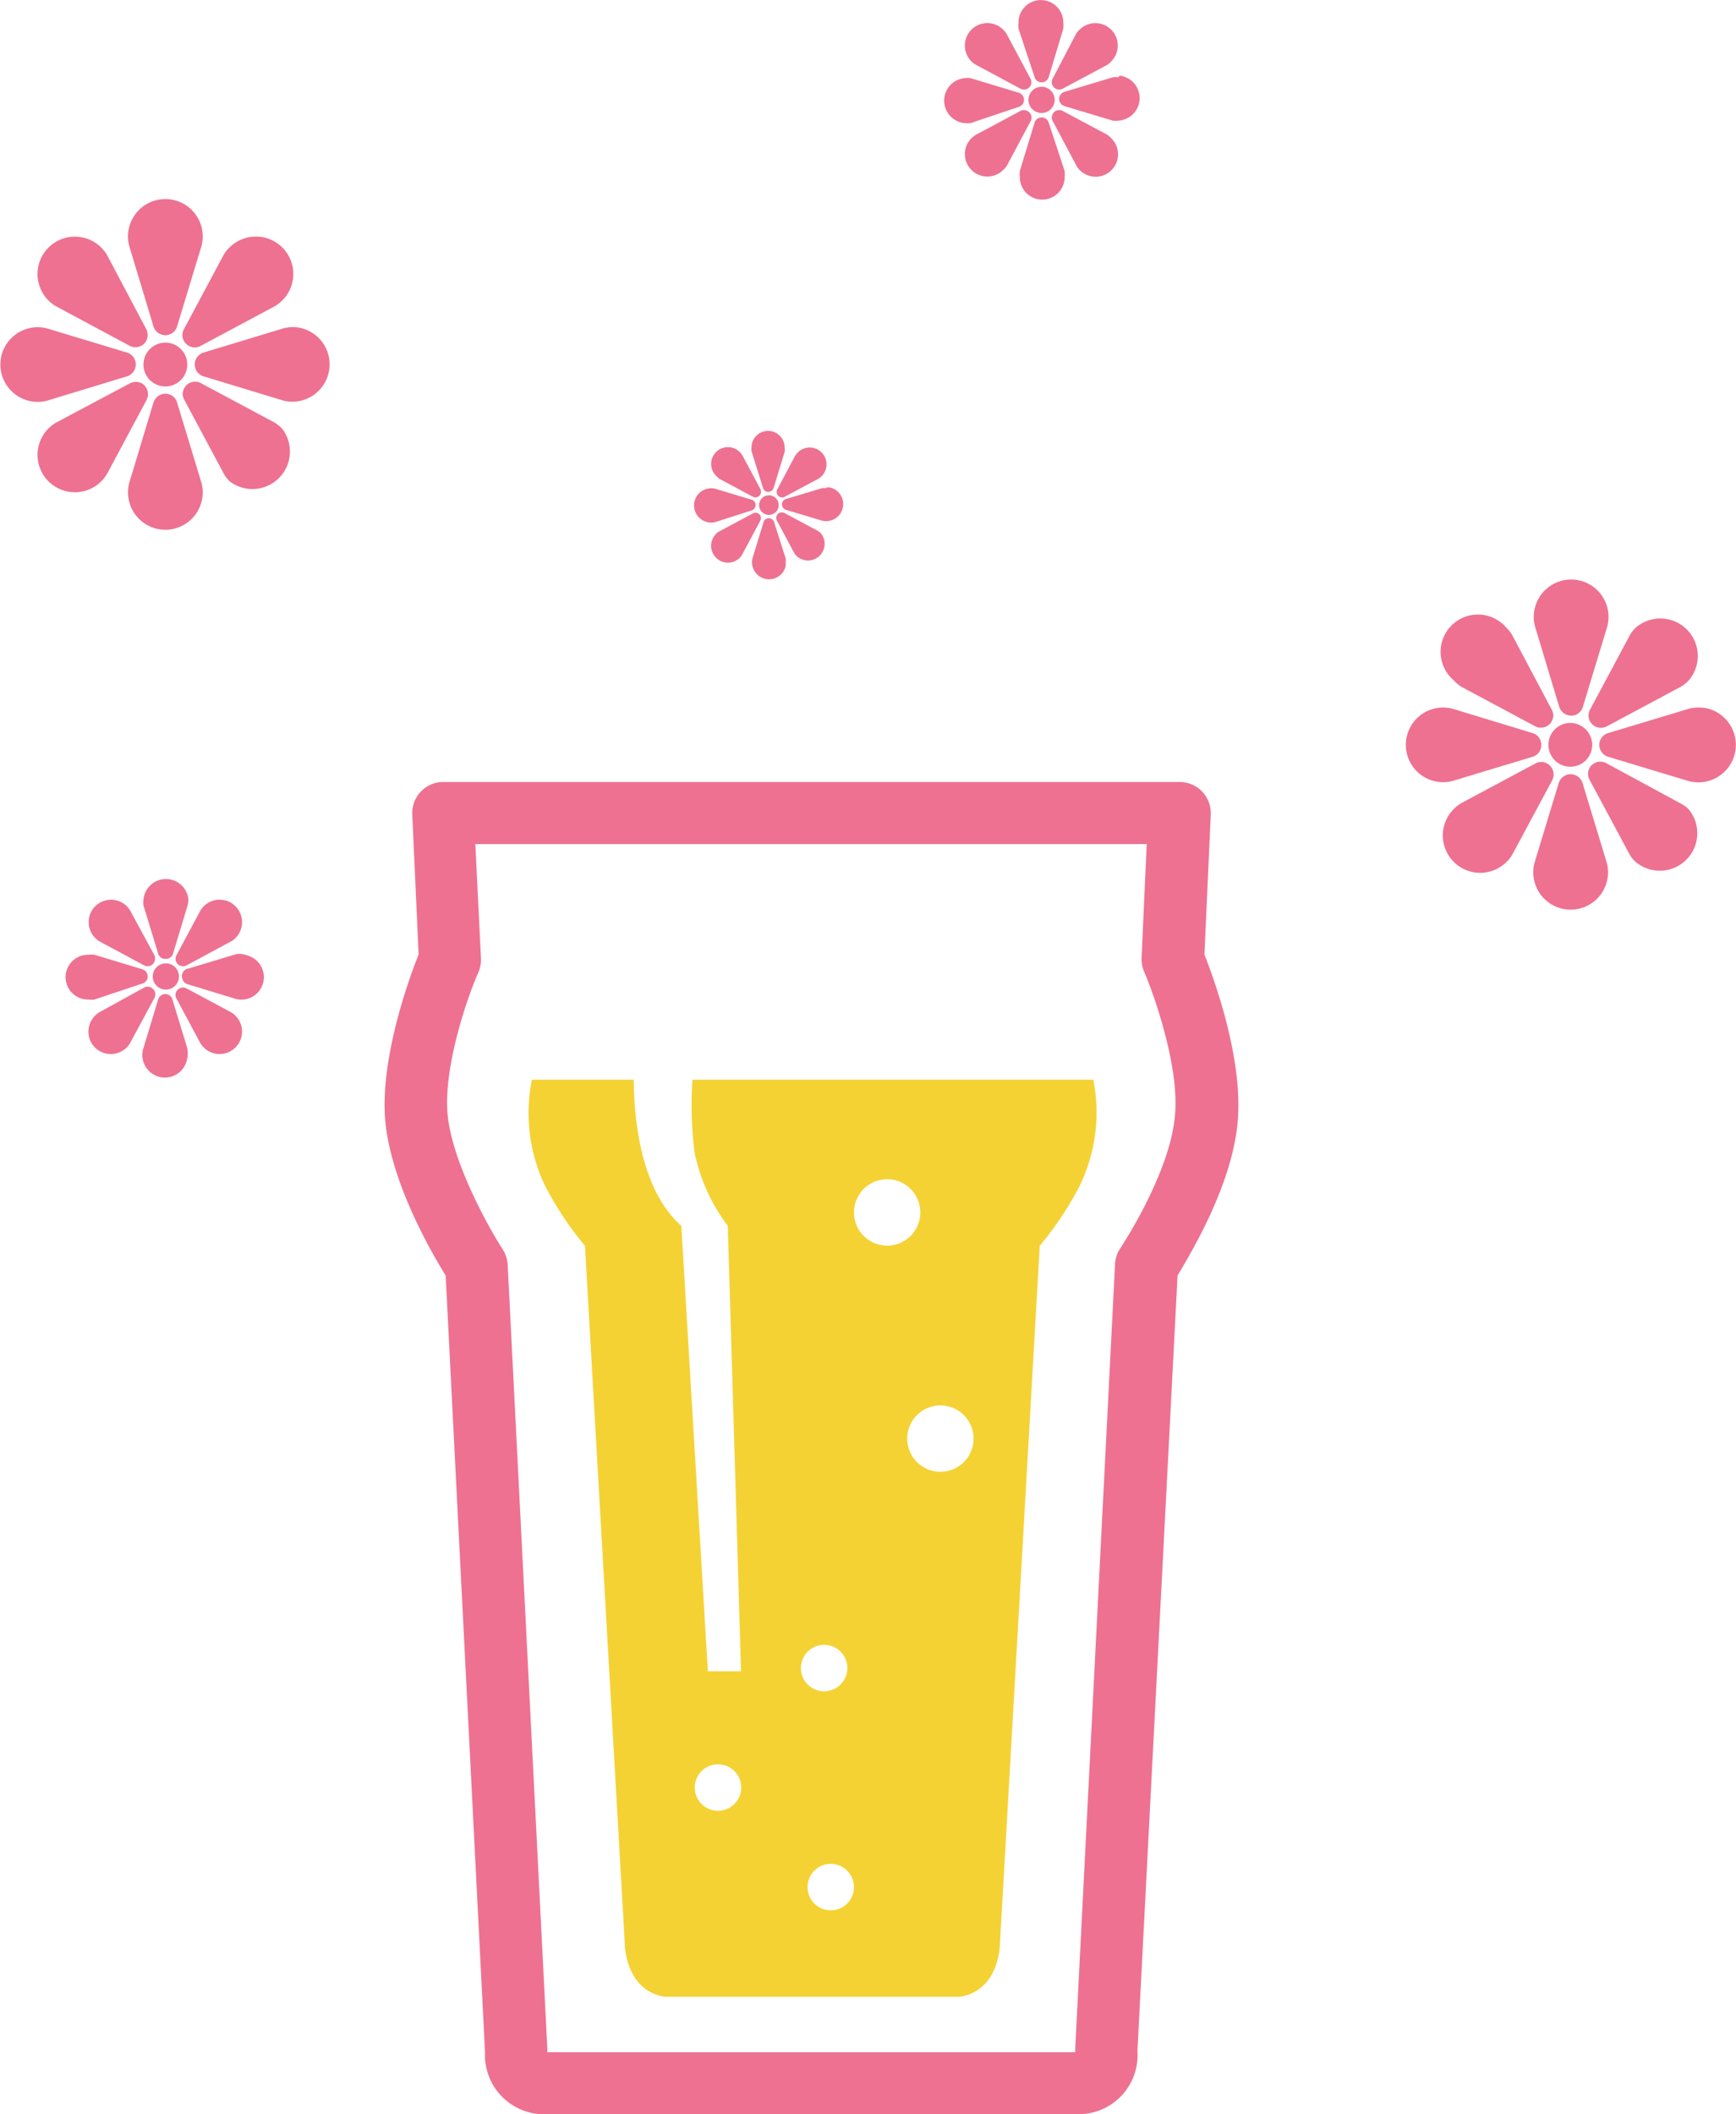 <svg xmlns="http://www.w3.org/2000/svg" viewBox="0 0 104.67 127.42"><defs><style>.cls-1{fill:#ee7191}</style></defs><path class="cls-1" d="M65.12 127.42h-32.4a3.57 3.57 0 0 1-3.48-3.67v-.15l-2.37-46.73c-.84-1.35-3.25-5.5-3.63-9.21s1.41-8.69 2-10.13l-.38-8.4a1.87 1.87 0 0 1 1.78-2h44.5A1.87 1.87 0 0 1 73 49.05v.08l-.38 8.4c.57 1.44 2.36 6.31 2 10.13S71.8 75.52 71 76.87l-2.42 46.73a3.56 3.56 0 0 1-3.31 3.81ZM33 123.68h31.83a.59.59 0 0 0 0-.13v-.1l2.4-47.27a1.88 1.88 0 0 1 .31-.94s3-4.48 3.3-8c.29-2.89-1.24-7.25-1.86-8.69a1.93 1.93 0 0 1-.15-.82l.31-6.86H28.66l.34 6.9a1.93 1.93 0 0 1-.15.82C28.21 60 26.68 64.4 27 67.28s2.48 6.73 3.3 8a2 2 0 0 1 .31.94L33 123.45v.1a.59.59 0 0 0 0 .13Z"/><path d="M65.92 65.07H41.75a23.11 23.11 0 0 0 .13 4.4 11.05 11.05 0 0 0 2 4.41l.8 26.84h-2l-1.6-26.84c-2.43-2.16-2.85-6.33-2.87-8.81h-6.14a10.14 10.14 0 0 0 .8 6.41 19.62 19.62 0 0 0 2.4 3.6l2.4 42.06s0 2.8 2.4 3.2h17.82c2.4-.4 2.4-3.2 2.4-3.2l2.4-42.06a19.62 19.62 0 0 0 2.4-3.6 10.13 10.13 0 0 0 .83-6.41Zm-22.63 44.06a1.4 1.4 0 1 1 1.4-1.4 1.4 1.4 0 0 1-1.4 1.4Zm6.4-10a1.4 1.4 0 1 1-1.4 1.4 1.4 1.4 0 0 1 1.4-1.4Zm.4 16a1.4 1.4 0 1 1 1.4-1.4 1.4 1.4 0 0 1-1.39 1.4Zm1.4-42.06a2 2 0 1 1 2 2 2 2 0 0 1-2-2ZM56.7 88.7a2 2 0 1 1 2-2 2 2 0 0 1-2 2Z" style="fill:#f4d234"/><g><path class="cls-1" d="M10 20.65A1.32 1.32 0 1 0 11.29 22 1.32 1.32 0 0 0 10 20.65Z"/><path class="cls-1" d="M9.24 19.63a.75.75 0 0 0 .9.55.73.73 0 0 0 .55-.55l1.46-4.81a2.25 2.25 0 0 0-4.36-1.14 2.2 2.2 0 0 0 0 1.14Z"/><path class="cls-1" d="M10.69 24.3a.74.74 0 0 0-.9-.55.77.77 0 0 0-.55.55l-1.45 4.81a2.25 2.25 0 1 0 4.36 1.13 2.17 2.17 0 0 0 0-1.13Z"/><path class="cls-1" d="m3.38 18.46 4.42 2.37a.75.75 0 0 0 1-.25.78.78 0 0 0 0-.78l-2.34-4.42a2.25 2.25 0 1 0-3.89 2.27 2.17 2.17 0 0 0 .81.81Z"/><path class="cls-1" d="m16.56 25.47-4.43-2.37a.74.74 0 0 0-1 .26.71.71 0 0 0 0 .77l2.37 4.43a1.88 1.88 0 0 0 .35.45A2.26 2.26 0 0 0 17 25.82a2.66 2.66 0 0 0-.44-.35Z"/><path class="cls-1" d="M7.63 22.69a.75.75 0 0 0 0-1.45l-4.8-1.45a2.25 2.25 0 1 0 0 4.36Z"/><path class="cls-1" d="M17.68 19.71a2.78 2.78 0 0 0-.57.07l-4.81 1.46a.75.75 0 0 0 0 1.45l4.81 1.46a2.25 2.25 0 1 0 .57-4.44Z"/><path class="cls-1" d="M6.11 29a2.18 2.18 0 0 0 .35-.45l2.37-4.43a.76.76 0 0 0-.25-1 .78.78 0 0 0-.78 0l-4.42 2.35a2.25 2.25 0 1 0 2.27 3.89 1.93 1.93 0 0 0 .46-.36Z"/><path class="cls-1" d="M11.22 20.72a.74.74 0 0 0 .91.11l4.43-2.37a2.25 2.25 0 1 0-2.26-3.9 2.35 2.35 0 0 0-.47.36 1.88 1.88 0 0 0-.35.45l-2.37 4.43a.74.74 0 0 0 .11.92Z"/><path class="cls-1" d="M94.7 43.57a1.32 1.32 0 1 0 1.3 1.32 1.33 1.33 0 0 0-1.3-1.32Z"/><path class="cls-1" d="M94 42.56a.76.76 0 0 0 .91.55.74.74 0 0 0 .54-.55l1.46-4.81a2.25 2.25 0 0 0-4.36-1.14 2.2 2.2 0 0 0 0 1.14Z"/><path class="cls-1" d="M95.43 47.23a.76.76 0 0 0-.91-.55.77.77 0 0 0-.55.55L92.52 52a2.25 2.25 0 1 0 4.36 1.14 2.2 2.2 0 0 0 0-1.14Z"/><path class="cls-1" d="m88.11 41.39 4.43 2.37a.75.75 0 0 0 1-.25.73.73 0 0 0 0-.78l-2.35-4.43a1.88 1.88 0 0 0-.35-.45A2.25 2.25 0 1 0 87.65 41a2.28 2.28 0 0 0 .46.39Z"/><path class="cls-1" d="M101.29 48.4 96.86 46a.75.75 0 0 0-1 .25.73.73 0 0 0 0 .78l2.37 4.42a1.93 1.93 0 0 0 .35.46 2.26 2.26 0 0 0 3.19-3.19 2.66 2.66 0 0 0-.48-.32Z"/><path class="cls-1" d="M92.37 45.62a.74.74 0 0 0 .54-.9.72.72 0 0 0-.54-.55l-4.8-1.46a2.25 2.25 0 1 0 0 4.36Z"/><path class="cls-1" d="M102.42 42.64a2.25 2.25 0 0 0-.58.07L97 44.17a.74.74 0 0 0-.55.9.75.75 0 0 0 .55.55l4.8 1.45a2.25 2.25 0 1 0 1.2-4.36 2.1 2.1 0 0 0-.56-.07Z"/><path class="cls-1" d="M93.45 46.14a.74.74 0 0 0-.91-.11l-4.43 2.37a2.28 2.28 0 0 0-.46.36 2.25 2.25 0 0 0 3.19 3.18 1.88 1.88 0 0 0 .35-.45l2.38-4.43a.76.76 0 0 0-.12-.92Z"/><path class="cls-1" d="M96 43.65a.76.76 0 0 0 .91.11l4.43-2.37a2.28 2.28 0 0 0 .46-.36 2.26 2.26 0 0 0-3.19-3.19 1.93 1.93 0 0 0-.35.46l-2.37 4.43a.74.74 0 0 0 .11.92Z"/><path class="cls-1" d="M46.35 29.85a.59.59 0 1 0 .6.59.59.59 0 0 0-.6-.59Z"/><path class="cls-1" d="M46 29.39a.32.32 0 0 0 .4.24.32.32 0 0 0 .25-.24l.66-2.16a1.15 1.15 0 0 0 0-.26 1 1 0 0 0-1-1 1 1 0 0 0-1 1 .78.78 0 0 0 0 .22Z"/><path class="cls-1" d="M46.68 31.49a.34.34 0 0 0-.41-.25.34.34 0 0 0-.24.25l-.66 2.16a1 1 0 0 0 2 .47.76.76 0 0 0 0-.21 1.09 1.09 0 0 0 0-.26Z"/><path class="cls-1" d="m43.38 28.86 2 1.07a.34.34 0 0 0 .46-.12.36.36 0 0 0 0-.35l-1.07-2a1 1 0 0 0-1.76 1 .87.87 0 0 0 .17.21 1 1 0 0 0 .2.19Z"/><path class="cls-1" d="m49.32 32-2-1.07a.34.34 0 0 0-.47.11.36.36 0 0 0 0 .35l1.07 2a1 1 0 1 0 1.59-1.23 1 1 0 0 0-.19-.16Z"/><path class="cls-1" d="M45.3 30.77a.35.35 0 0 0 .25-.41.34.34 0 0 0-.25-.25l-2.16-.65a1 1 0 0 0-.52 2 .92.92 0 0 0 .52 0Z"/><path class="cls-1" d="M49.82 29.42a1.09 1.09 0 0 0-.25 0l-2.17.65a.33.33 0 0 0-.24.41.34.34 0 0 0 .24.25l2.17.65a1 1 0 0 0 .48-2 .85.85 0 0 0-.23 0Z"/><path class="cls-1" d="M45.79 31a.33.33 0 0 0-.41-.05l-2 1.07a.65.65 0 0 0-.21.16 1 1 0 0 0 1.44 1.43.8.8 0 0 0 .15-.21l1.07-2a.33.33 0 0 0-.04-.4Z"/><path class="cls-1" d="M46.92 29.88a.33.33 0 0 0 .41.05l2-1.07a1.46 1.46 0 0 0 .21-.16 1 1 0 0 0-1.44-1.43 1.56 1.56 0 0 0-.16.2l-1.06 2a.33.33 0 0 0 .04.41Z"/><path class="cls-1" d="M62.8 5.23a.79.79 0 1 0 .79.79.79.79 0 0 0-.79-.79Z"/><path class="cls-1" d="M62.37 4.62a.45.45 0 0 0 .54.33.46.46 0 0 0 .33-.33l.87-2.89a1.32 1.32 0 0 0 0-.34 1.35 1.35 0 1 0-2.7-.07v.07a1.32 1.32 0 0 0 0 .34Z"/><path class="cls-1" d="M63.24 7.42a.45.45 0 0 0-.54-.33.43.43 0 0 0-.33.33l-.88 2.88a1.32 1.32 0 0 0 0 .34 1.35 1.35 0 0 0 2.7.08v-.08a1.32 1.32 0 0 0 0-.34Z"/><path class="cls-1" d="m58.85 3.91 2.65 1.42a.45.45 0 0 0 .62-.14.44.44 0 0 0 0-.47L60.7 2.06a1.39 1.39 0 0 0-.21-.27 1.35 1.35 0 0 0-1.92 1.91 1.46 1.46 0 0 0 .28.21Z"/><path class="cls-1" d="M66.76 8.12 64.1 6.7a.45.45 0 0 0-.62.15.47.47 0 0 0 0 .46L64.91 10a1.09 1.09 0 0 0 .21.27A1.35 1.35 0 0 0 67 8.33a1.39 1.39 0 0 0-.24-.21Z"/><path class="cls-1" d="M61.4 6.45a.45.45 0 0 0 .33-.54.46.46 0 0 0-.33-.33l-2.88-.87a1.41 1.41 0 0 0-.35 0 1.36 1.36 0 0 0 0 2.71 1.41 1.41 0 0 0 .35 0Z"/><path class="cls-1" d="M67.43 4.66a1.27 1.27 0 0 0-.34 0l-2.89.87a.45.45 0 0 0-.33.54.46.46 0 0 0 .33.33l2.89.87a1.27 1.27 0 0 0 .34 0 1.36 1.36 0 0 0 .07-2.71Z"/><path class="cls-1" d="M62.05 6.76a.45.45 0 0 0-.55-.06l-2.65 1.42a1.46 1.46 0 0 0-.28.21 1.35 1.35 0 0 0 1.92 1.91 1.39 1.39 0 0 0 .21-.24l1.42-2.66a.44.44 0 0 0-.07-.58Z"/><path class="cls-1" d="M63.55 5.27a.45.45 0 0 0 .55.06l2.66-1.42A1.39 1.39 0 0 0 67 3.7a1.35 1.35 0 0 0-1.91-1.91 1.13 1.13 0 0 0-.22.27l-1.39 2.66a.45.45 0 0 0 .07.55Z"/><path class="cls-1" d="M10 59.64a.79.79 0 1 0-.79-.79.79.79 0 0 0 .79.79Z"/><path class="cls-1" d="M10 57.79a.45.45 0 0 0 .44-.34l.87-2.88a1.41 1.41 0 0 0 .05-.35 1.36 1.36 0 0 0-2.71 0 1.45 1.45 0 0 0 0 .35l.88 2.88a.45.45 0 0 0 .47.34Z"/><path class="cls-1" d="M10.4 60.25a.45.45 0 0 0-.54-.33.46.46 0 0 0-.33.33l-.87 2.88a1.36 1.36 0 1 0 2.62.7 1.55 1.55 0 0 0 0-.7Z"/><path class="cls-1" d="M7.65 54.62a1.35 1.35 0 0 0-1.91 1.91 1.09 1.09 0 0 0 .27.21l2.66 1.43a.45.45 0 0 0 .62-.17.49.49 0 0 0 0-.47L7.86 54.9a1.46 1.46 0 0 0-.21-.28Z"/><path class="cls-1" d="m13.92 61-2.65-1.42a.45.45 0 0 0-.62.15.44.44 0 0 0 0 .47l1.42 2.65a1.35 1.35 0 0 0 2.34-1.36 1.39 1.39 0 0 0-.21-.27 1.18 1.18 0 0 0-.28-.22Z"/><path class="cls-1" d="M8.57 59.28a.44.44 0 0 0 .32-.54.45.45 0 0 0-.32-.33l-2.88-.87a1.39 1.39 0 0 0-.35 0 1.35 1.35 0 1 0-.07 2.7h.07a1.39 1.39 0 0 0 .35 0Z"/><path class="cls-1" d="M14.6 57.5a1.34 1.34 0 0 0-.35 0l-2.88.87A.46.46 0 0 0 11 59a.45.45 0 0 0 .33.32l2.88.88a1.35 1.35 0 1 0 .69-2.62 1.32 1.32 0 0 0-.3-.08Z"/><path class="cls-1" d="M9.22 59.6a.44.44 0 0 0-.55-.07L6 61a1.37 1.37 0 0 0-.49 1.85 1.35 1.35 0 0 0 1.85.49 1.21 1.21 0 0 0 .28-.21 1.14 1.14 0 0 0 .21-.28l1.43-2.65a.45.45 0 0 0-.06-.6Z"/><path class="cls-1" d="m11.27 58.17 2.65-1.43a.94.94 0 0 0 .28-.21 1.35 1.35 0 0 0-1.92-1.91 1.46 1.46 0 0 0-.21.28l-1.42 2.65a.45.45 0 0 0 .15.62.49.49 0 0 0 .47 0Z"/></g></svg>